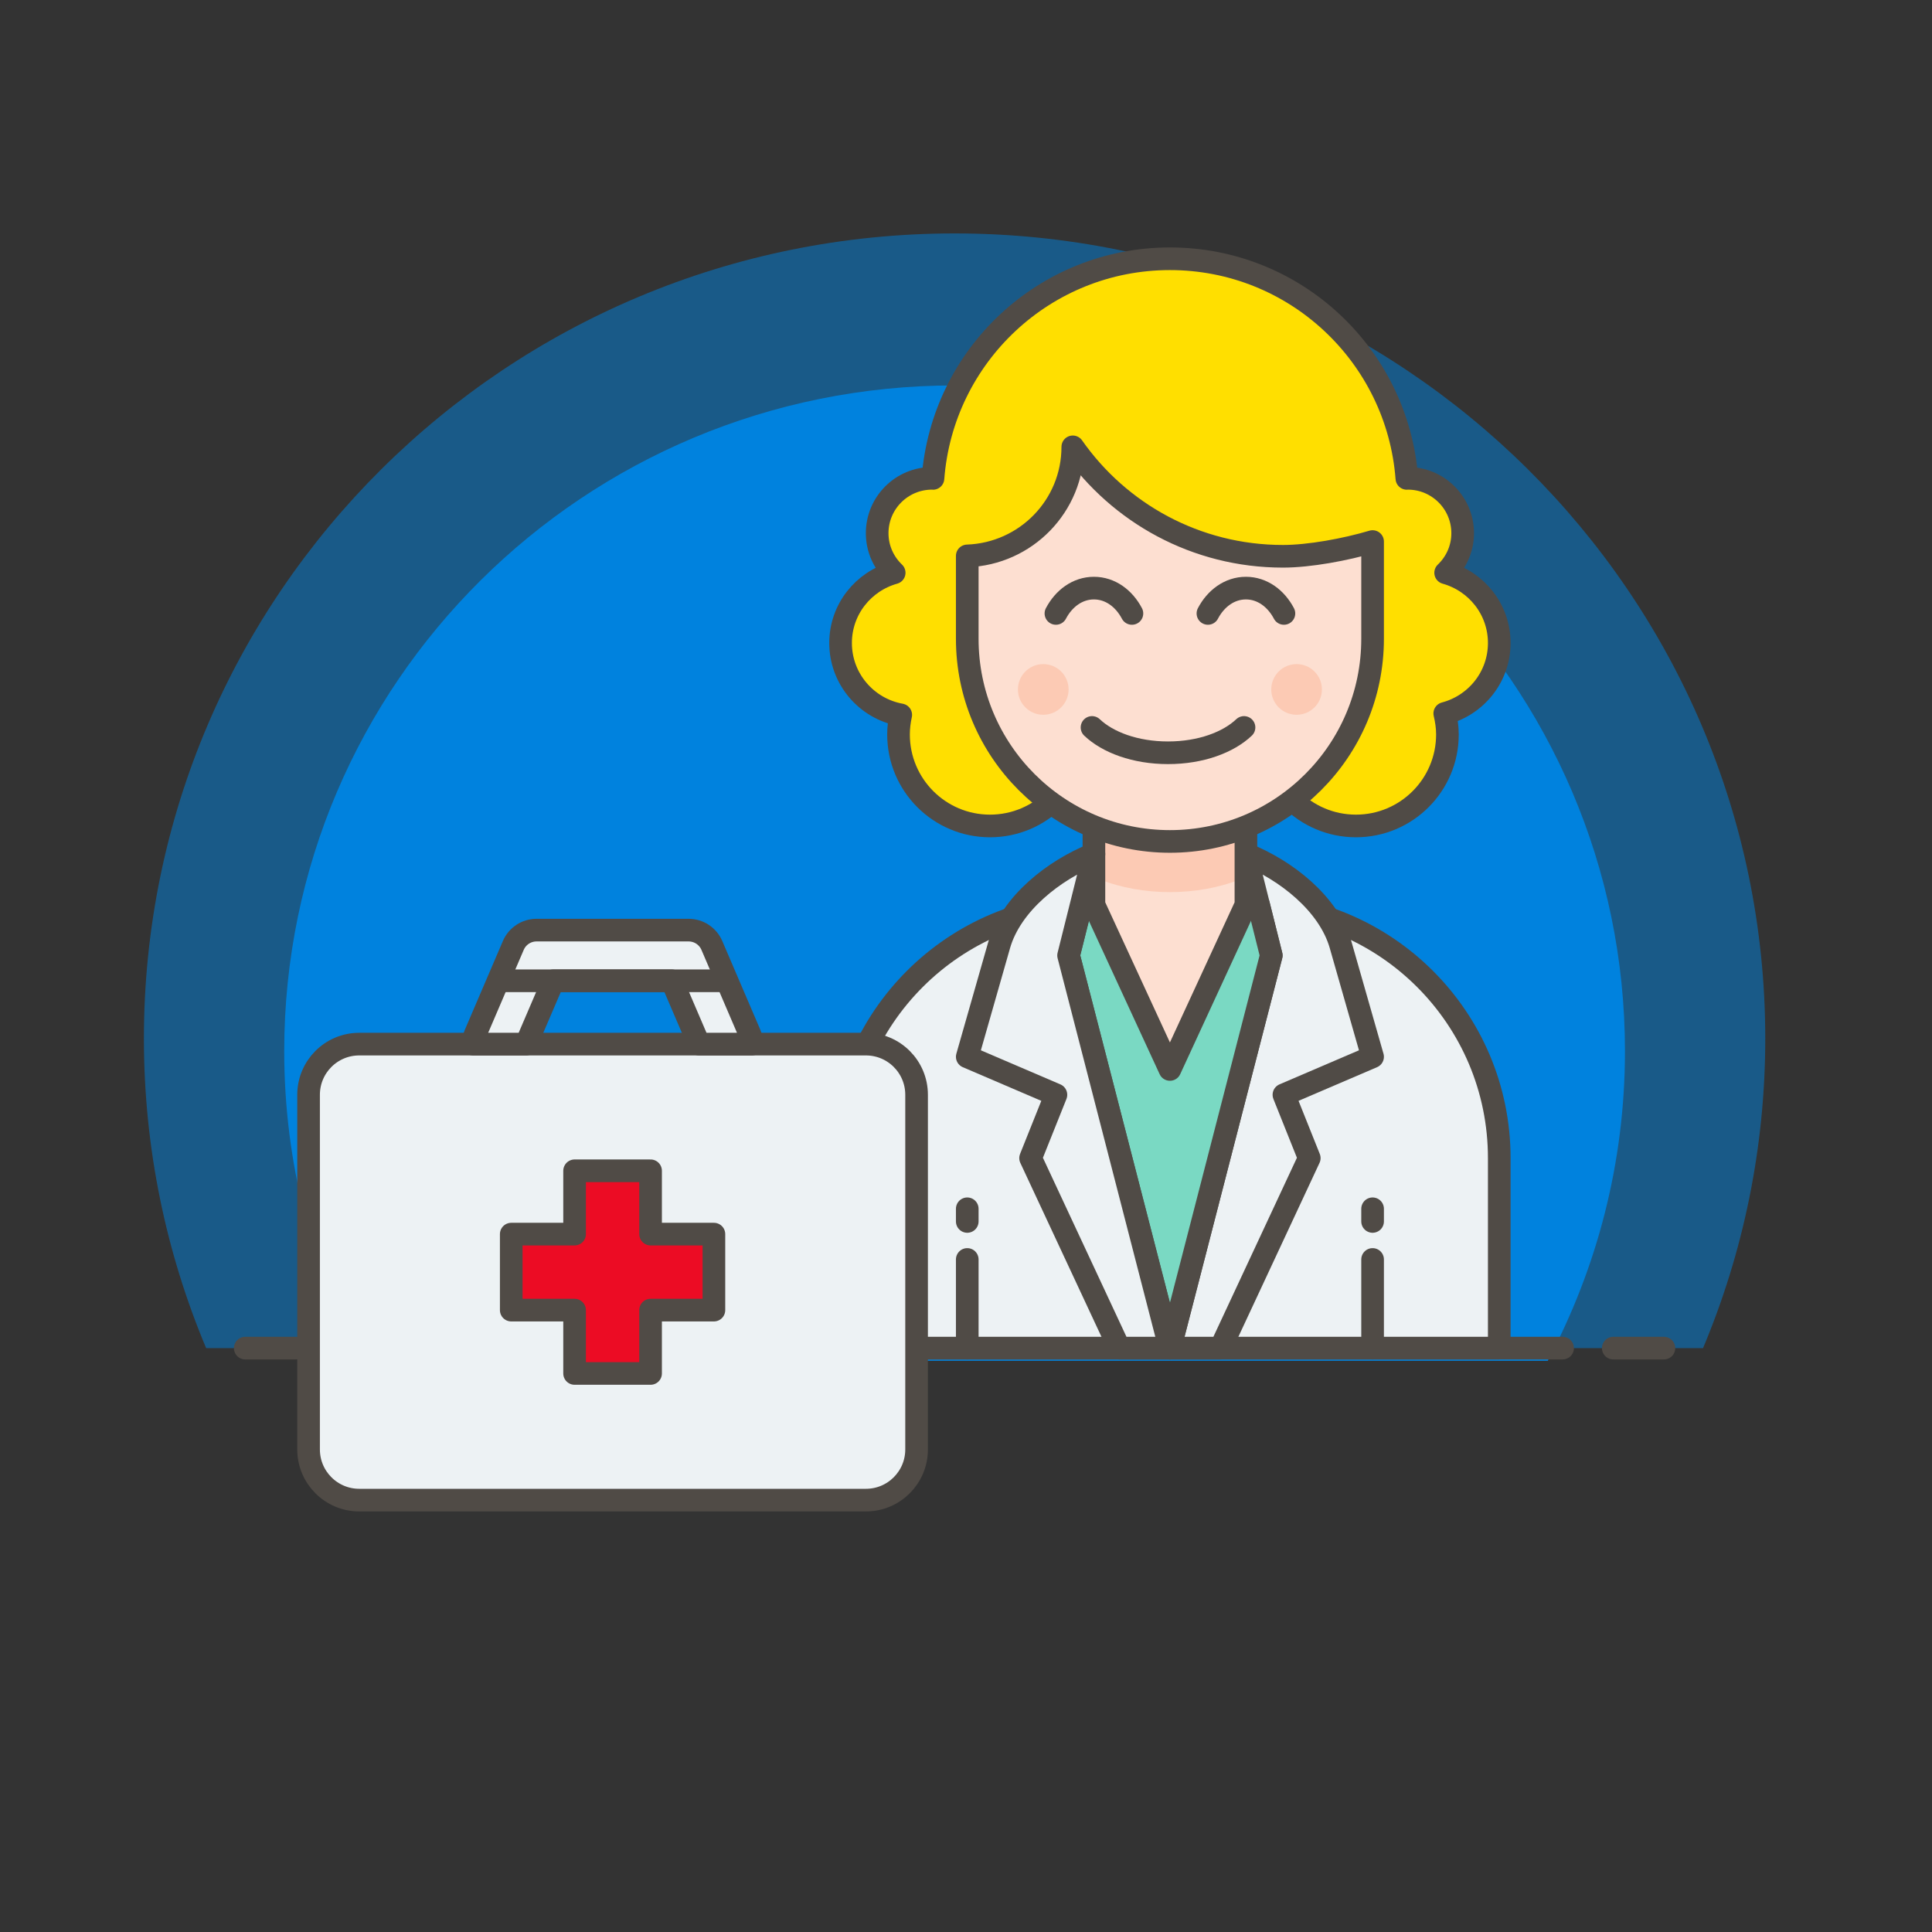 <?xml version="1.0" encoding="utf-8"?>
<!-- Generator: Adobe Illustrator 16.0.0, SVG Export Plug-In . SVG Version: 6.00 Build 0)  -->
<!DOCTYPE svg PUBLIC "-//W3C//DTD SVG 1.1//EN" "http://www.w3.org/Graphics/SVG/1.1/DTD/svg11.dtd">
<svg version="1.1" id="Capa_1" xmlns="http://www.w3.org/2000/svg" xmlns:xlink="http://www.w3.org/1999/xlink" x="0px" y="0px"
	 width="512px" height="512px" viewBox="0 0 512 512" enable-background="new 0 0 512 512" xml:space="preserve">
<rect x="0" y="0" width="512" height="512" fill="#333333" stroke="none"/>
<g>
	<path opacity="0.5" fill="#0082DE" d="M451.323,357.265c10.608-25.268,16.49-52.975,16.49-82.059
		c0-117.83-96.188-213.343-214.838-213.343S38.138,157.376,38.138,275.206c0,29.084,5.882,56.791,16.492,82.059H451.323z"/>
	<path fill="#0082DE" d="M410.177,360.622c13.008-24.521,20.456-52.411,20.456-82.06c0-97.44-79.542-176.417-177.657-176.417
		S75.322,181.123,75.322,278.563c0,29.648,7.444,57.539,20.452,82.06H410.177z"/>
	<g>
		
			<line fill="none" stroke="#504B46" stroke-width="6" stroke-linecap="round" stroke-miterlimit="10" x1="78.42" y1="357.265" x2="64.992" y2="357.265"/>
		
			<line fill="none" stroke="#504B46" stroke-width="6" stroke-linecap="round" stroke-miterlimit="10" x1="440.958" y1="357.265" x2="427.531" y2="357.265"/>
		
			<line fill="none" stroke="#504B46" stroke-width="6" stroke-linecap="round" stroke-miterlimit="10" x1="91.847" y1="357.265" x2="414.104" y2="357.265"/>
	</g>
	<g>
		<path fill="#EDF2F4" d="M397.319,306.912c0-37.082-30.062-67.136-67.137-67.136H289.9c-37.075,0-67.137,30.054-67.137,67.136
			v50.353h174.556V306.912z"/>
		<path fill="none" stroke="#504B46" stroke-width="6" stroke-linecap="round" stroke-linejoin="round" stroke-miterlimit="10" d="
			M397.319,306.912c0-37.082-30.062-67.136-67.137-67.136H289.9c-37.075,0-67.137,30.054-67.137,67.136v50.353h174.556V306.912z"/>
		<g>
			
				<line fill="#EDF2F4" stroke="#504B46" stroke-width="6" stroke-linecap="round" stroke-linejoin="round" stroke-miterlimit="10" x1="363.751" y1="357.265" x2="363.751" y2="333.768"/>
			
				<line fill="#EDF2F4" stroke="#504B46" stroke-width="6" stroke-linecap="round" stroke-linejoin="round" stroke-miterlimit="10" x1="363.751" y1="323.696" x2="363.751" y2="320.34"/>
		</g>
		
			<path fill="#EDF2F4" stroke="#504B46" stroke-width="6" stroke-linecap="round" stroke-linejoin="round" stroke-miterlimit="10" d="
			M330.183,226.348l6.714,26.855l-26.854,104.062h13.427l23.498-50.353l-6.714-16.784l23.498-10.07l-8.465-29.621
			C352.159,239.474,340.771,230.584,330.183,226.348z"/>
		<g>
			
				<path fill="#7AD9C3" stroke="#504B46" stroke-width="6" stroke-linecap="round" stroke-linejoin="round" stroke-miterlimit="10" d="
				M333.539,239.776c-1.678-0.131-1.645,0-3.356,0H289.9c-1.711,0-1.679-0.131-3.356,0l-3.357,13.427l26.855,104.062l26.854-104.062
				L333.539,239.776z"/>
		</g>
		<polygon fill="#FDDFD1" points="330.183,239.776 310.042,283.415 289.9,239.776 289.9,209.564 330.183,209.564 		"/>
		<path fill="#FCCAB4" d="M289.9,232.341c0.512,0.223,0.989,0.485,1.521,0.694c11.276,4.512,25.963,4.512,37.239,0
			c0.538-0.209,1.01-0.472,1.521-0.694v-22.777H289.9V232.341z"/>
		<g>
			
				<line fill="#EDF2F4" stroke="#504B46" stroke-width="6" stroke-linecap="round" stroke-linejoin="round" stroke-miterlimit="10" x1="256.332" y1="357.265" x2="256.332" y2="333.768"/>
			
				<line fill="#EDF2F4" stroke="#504B46" stroke-width="6" stroke-linecap="round" stroke-linejoin="round" stroke-miterlimit="10" x1="256.332" y1="323.696" x2="256.332" y2="320.34"/>
		</g>
		
			<path fill="#EDF2F4" stroke="#504B46" stroke-width="6" stroke-linecap="round" stroke-linejoin="round" stroke-miterlimit="10" d="
			M289.9,226.348l-6.714,26.855l26.855,104.062h-13.428l-23.498-50.353l6.714-16.784l-23.498-10.07l8.458-29.621
			C267.925,239.474,279.312,230.584,289.9,226.348z"/>
		
			<polygon fill="none" stroke="#504B46" stroke-width="6" stroke-linecap="round" stroke-linejoin="round" stroke-miterlimit="10" points="
			330.183,239.776 310.042,283.415 289.9,239.776 289.9,209.564 330.183,209.564 		"/>
	</g>
	<g>
		<path fill="#FFDF00" d="M397.319,170.396c0-8.903-6.031-16.326-14.208-18.607c2.768-2.648,4.512-6.347,4.512-10.49
			c0-8.025-6.511-14.542-14.55-14.542c-0.077,0-0.156,0.026-0.241,0.026c-2.474-32.546-29.607-58.207-62.79-58.207
			s-60.317,25.661-62.791,58.207c-0.081,0-0.16-0.026-0.241-0.026c-8.036,0-14.55,6.517-14.55,14.542
			c0,4.143,1.742,7.841,4.508,10.49c-8.173,2.281-14.204,9.704-14.204,18.607c0,9.533,6.885,17.414,15.942,19.053
			c-0.368,1.679-0.588,3.41-0.588,5.193c0,13.388,10.852,24.246,24.245,24.246c13.389,0,24.239-10.857,24.239-24.246
			c0-1.665-0.17-3.278-0.485-4.852h49.468c-0.321,1.574-0.492,3.188-0.492,4.852c0,13.388,10.858,24.246,24.246,24.246
			s24.244-10.857,24.244-24.246c0-1.927-0.281-3.776-0.707-5.573C391.176,186.879,397.319,179.392,397.319,170.396z"/>
		<path fill="none" stroke="#504B46" stroke-width="6" stroke-linejoin="round" stroke-miterlimit="10" d="M397.319,170.396
			c0-8.903-6.031-16.326-14.208-18.607c2.768-2.648,4.512-6.347,4.512-10.49c0-8.025-6.511-14.542-14.55-14.542
			c-0.077,0-0.156,0.026-0.241,0.026c-2.474-32.546-29.607-58.207-62.79-58.207s-60.317,25.661-62.791,58.207
			c-0.081,0-0.16-0.026-0.241-0.026c-8.036,0-14.55,6.517-14.55,14.542c0,4.143,1.742,7.841,4.508,10.49
			c-8.173,2.281-14.204,9.704-14.204,18.607c0,9.533,6.885,17.414,15.942,19.053c-0.368,1.679-0.588,3.41-0.588,5.193
			c0,13.388,10.852,24.246,24.245,24.246c13.389,0,24.239-10.857,24.239-24.246c0-1.665-0.17-3.278-0.485-4.852h49.468
			c-0.321,1.574-0.492,3.188-0.492,4.852c0,13.388,10.858,24.246,24.246,24.246s24.244-10.857,24.244-24.246
			c0-1.927-0.281-3.776-0.707-5.573C391.176,186.879,397.319,179.392,397.319,170.396z"/>
		<g>
			
				<path fill="#FDDFD1" stroke="#504B46" stroke-width="6" stroke-linecap="round" stroke-linejoin="round" stroke-miterlimit="10" d="
				M340.005,147.423c-23.047,0-43.41-11.46-55.704-29.005c0,15.67-12.442,28.35-27.969,28.9v21.964
				c0,29.661,24.048,53.709,53.71,53.709c29.661,0,53.709-24.048,53.709-53.709v-25.766
				C356.591,145.653,346.953,147.423,340.005,147.423z"/>
		</g>
		<g>
			<path fill="none" stroke="#504B46" stroke-width="6" stroke-linecap="round" stroke-linejoin="round" stroke-miterlimit="10" d="
				M299.971,162.568c-2.071-3.947-5.717-6.713-10.07-6.713c-4.353,0-7.999,2.766-10.07,6.713"/>
			<path fill="none" stroke="#504B46" stroke-width="6" stroke-linecap="round" stroke-linejoin="round" stroke-miterlimit="10" d="
				M340.253,162.568c-2.071-3.947-5.717-6.713-10.07-6.713s-7.999,2.766-10.07,6.713"/>
		</g>
		<path fill="none" stroke="#504B46" stroke-width="6" stroke-linecap="round" stroke-linejoin="round" stroke-miterlimit="10" d="
			M289.396,192.78c4.143,3.934,11.434,6.714,20.141,6.714c8.713,0,15.997-2.78,20.141-6.714"/>
		<path fill="#FCCAB4" d="M283.187,182.709c0,3.711-3.002,6.714-6.713,6.714s-6.714-3.003-6.714-6.714s3.003-6.714,6.714-6.714
			S283.187,178.999,283.187,182.709z"/>
		<path fill="#FCCAB4" d="M350.323,182.709c0,3.711-3.002,6.714-6.713,6.714s-6.714-3.003-6.714-6.714s3.003-6.714,6.714-6.714
			S350.323,178.999,350.323,182.709z"/>
	</g>
	<g>
		<path fill="#EDF2F4" d="M242.905,384.12c0,7.408-6.013,13.427-13.428,13.427H95.204c-7.415,0-13.428-6.019-13.428-13.427v-93.992
			c0-7.422,6.013-13.427,13.428-13.427h134.273c7.415,0,13.428,6.005,13.428,13.427V384.12z"/>
		<path fill="none" stroke="#504B46" stroke-width="6" stroke-linecap="round" stroke-linejoin="round" stroke-miterlimit="10" d="
			M242.905,384.12c0,7.408-6.013,13.427-13.428,13.427H95.204c-7.415,0-13.428-6.019-13.428-13.427v-93.992
			c0-7.422,6.013-13.427,13.428-13.427h134.273c7.415,0,13.428,6.005,13.428,13.427V384.12z"/>
		<polygon fill="#EC0C24" points="189.195,327.054 172.411,327.054 172.411,310.27 152.271,310.27 152.271,327.054 135.485,327.054 
			135.485,347.194 152.271,347.194 152.271,363.979 172.411,363.979 172.411,347.194 189.195,347.194 		"/>
		
			<polygon fill="none" stroke="#504B46" stroke-width="6" stroke-linecap="round" stroke-linejoin="round" stroke-miterlimit="10" points="
			189.195,327.054 172.411,327.054 172.411,310.27 152.271,310.27 152.271,327.054 135.485,327.054 135.485,347.194 
			152.271,347.194 152.271,363.979 172.411,363.979 172.411,347.194 189.195,347.194 		"/>
		<g>
			
				<path fill="#EDF2F4" stroke="#504B46" stroke-width="6" stroke-linecap="round" stroke-linejoin="round" stroke-miterlimit="10" d="
				M139.429,276.701l7.196-16.784h15.716h15.716l7.191,16.784h14.011c0-0.893-0.166-1.784-0.537-2.648l-10.07-23.498
				c-1.055-2.466-3.48-4.065-6.17-4.065h-20.141H142.2c-2.689,0-5.115,1.599-6.17,4.065l-10.07,23.498
				c-0.371,0.864-0.537,1.756-0.537,2.648H139.429z"/>
			
				<line fill="#EDF2F4" stroke="#504B46" stroke-width="6" stroke-linecap="round" stroke-linejoin="round" stroke-miterlimit="10" x1="132.13" y1="259.917" x2="192.552" y2="259.917"/>
		</g>
	</g>
</g>
</svg>
